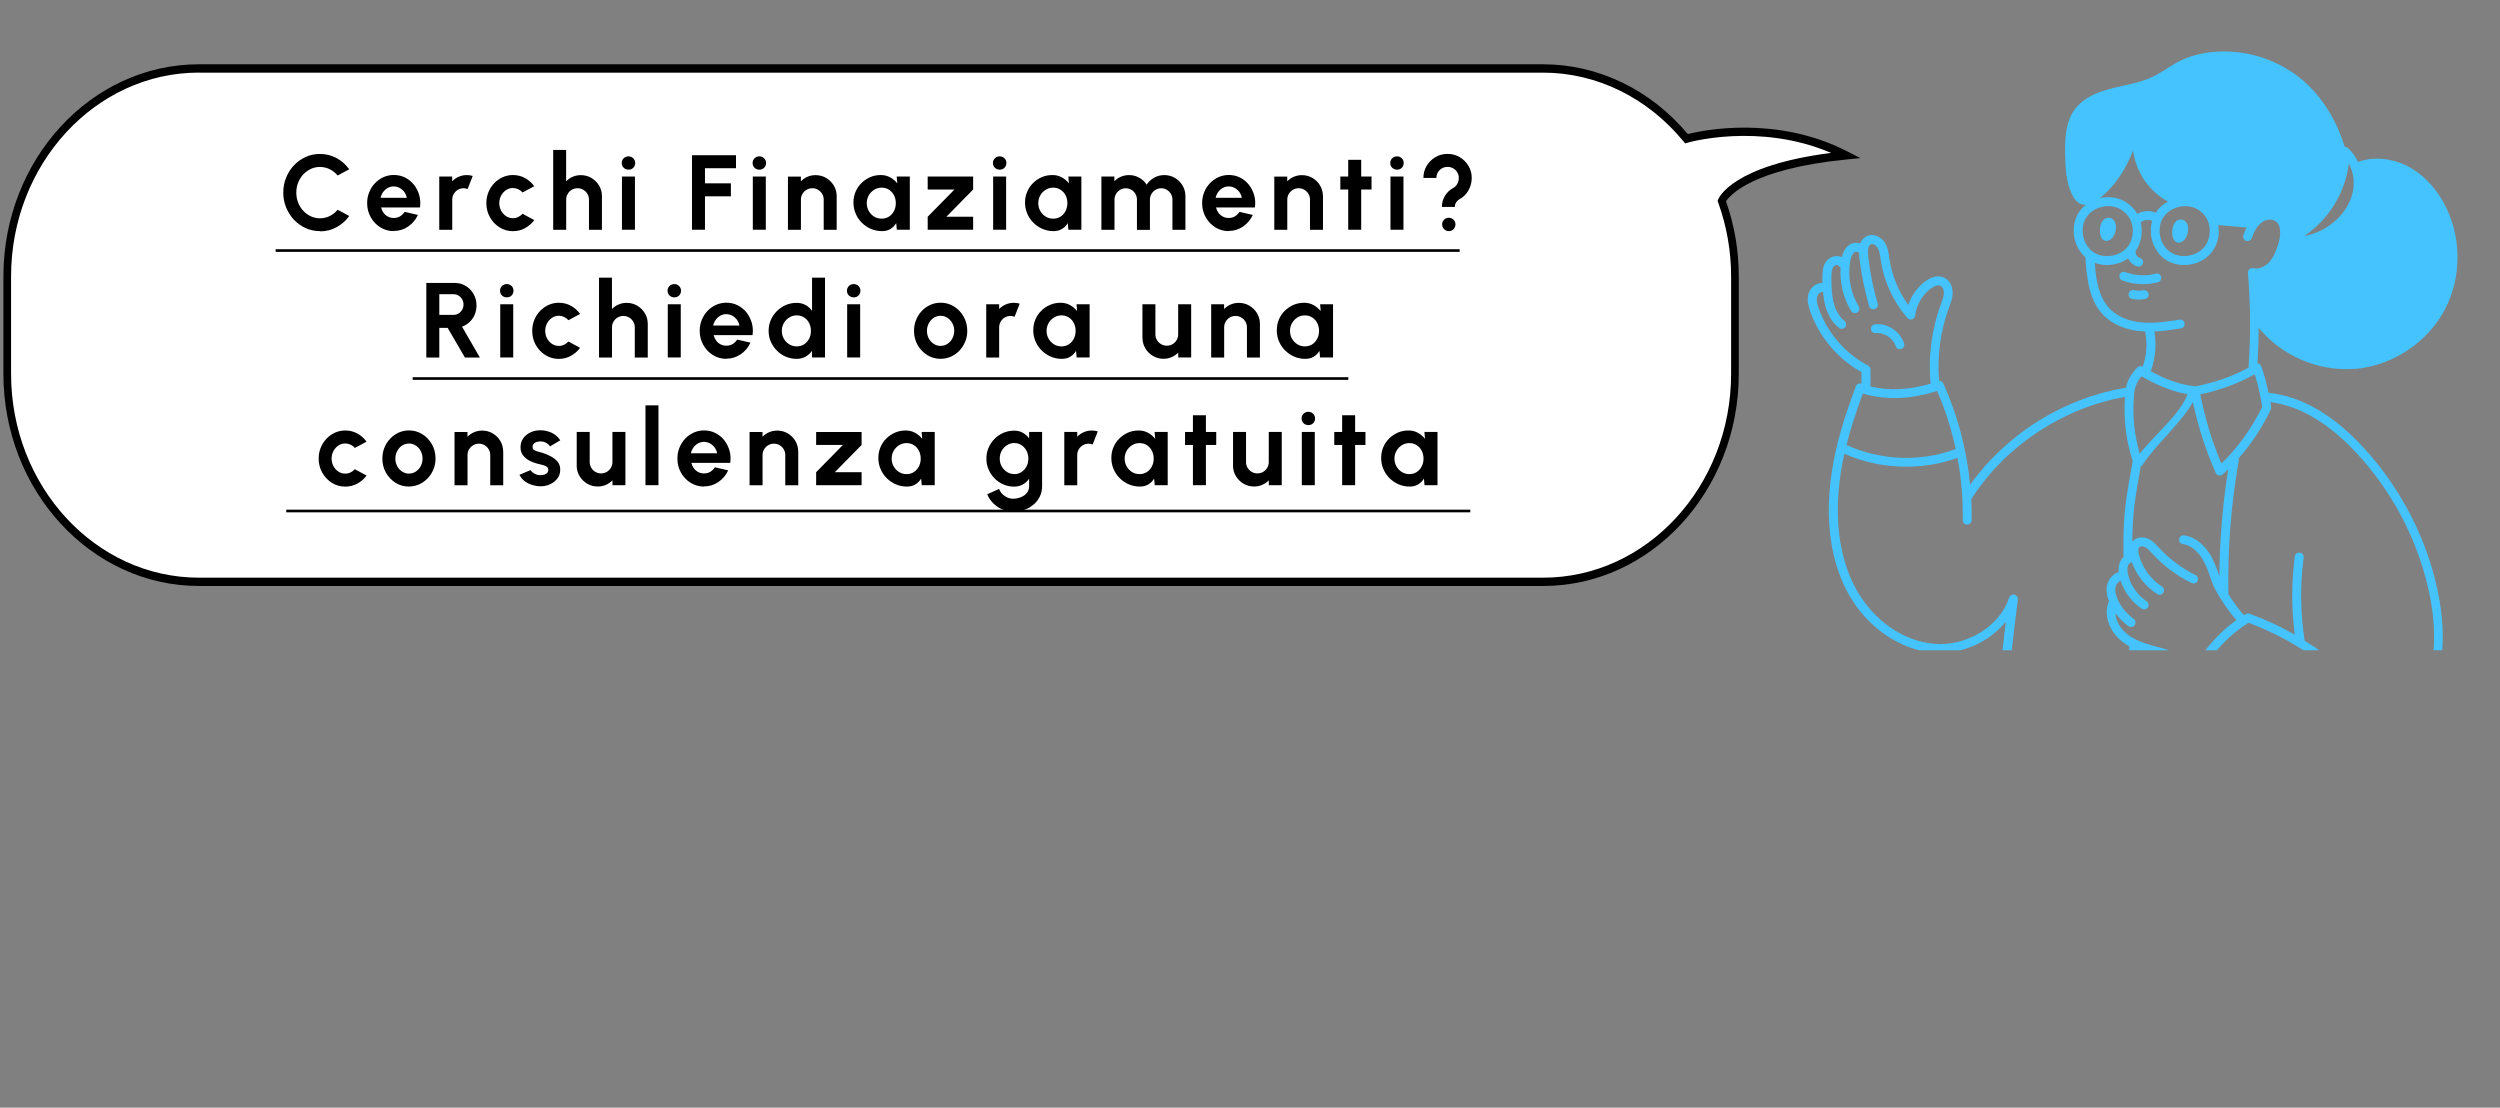 <?xml version="1.0" encoding="UTF-8"?>
<svg id="Layer_2" data-name="Layer 2" xmlns="http://www.w3.org/2000/svg" xmlns:xlink="http://www.w3.org/1999/xlink" viewBox="0 0 469.77 208.14">
  <rect x="0" y="0" width="469.77" height="208.14" fill="#808080" stroke="none"/>
  <defs>
    <style>
      .cls-1 {
        stroke: #000;
        stroke-miterlimit: 10;
        stroke-width: .5px;
      }

      .cls-1, .cls-2 {
        fill: none;
      }

      .cls-3 {
        fill: #44c3ff;
      }

      .cls-4 {
        fill: url(#New_Gradient_Swatch);
      }

      .cls-5 {
        clip-path: url(#clippath);
      }
    </style>
    <clipPath id="clippath">
      <rect class="cls-2" width="469.77" height="122.19"/>
    </clipPath>
    <linearGradient id="New_Gradient_Swatch" data-name="New Gradient Swatch" x1="1.36" y1="61.1" x2="346.88" y2="61.1" gradientUnits="userSpaceOnUse">
      <stop offset="0" stop-color="#fff"/>
      <stop offset=".48" stop-color="#fff"/>
      <stop offset=".9" stop-color="#fff"/>
      <stop offset="1" stop-color="#fff"/>
    </linearGradient>
  </defs>
  <g id="Layer_6" data-name="Layer 6">
    <g class="cls-5">
      <g>
        <path class="cls-4" d="M346.88,29.2c-14.8-7.65-29.98-3.14-29.98-3.14-6.61-8.08-16.24-13.2-26.92-13.2H37.39C17.58,12.86,1.36,30.45,1.36,51.96v18.28c0,21.5,16.21,39.1,36.03,39.1h252.59c19.81,0,36.03-17.59,36.03-39.1v-18.28c0-5-.89-9.79-2.48-14.19,0,0,2.48-6.5,23.36-8.57Z"/>
        <path d="M289.98,110.11H37.39C17.13,110.11.64,92.22.64,70.23v-18.28C.64,29.97,17.13,12.08,37.39,12.08h252.59c10.31,0,20.19,4.77,27.17,13.11,2.62-.66,16.58-3.66,30.05,3.3l2.37,1.22-2.61.26c-17.67,1.75-21.88,6.71-22.63,7.86,1.6,4.53,2.4,9.28,2.4,14.12v18.28c0,21.99-16.48,39.88-36.75,39.88ZM37.39,13.64C17.92,13.64,2.08,30.83,2.08,51.96v18.28c0,21.13,15.84,38.31,35.31,38.31h252.59c19.47,0,35.31-17.19,35.31-38.31v-18.28c0-4.77-.82-9.45-2.43-13.91l-.11-.29.11-.29c.1-.27,2.64-6.37,21.22-8.74-13.57-5.78-26.85-1.96-26.99-1.91l-.43.13-.3-.36c-6.73-8.22-16.34-12.94-26.38-12.94H37.39Z"/>
      </g>
      <g>
        <g>
          <path d="M60.12,43.43c-.95,0-1.84-.19-2.67-.56-.83-.38-1.56-.9-2.2-1.56-.63-.67-1.12-1.44-1.48-2.31-.36-.88-.54-1.81-.54-2.81s.18-1.95.54-2.83c.36-.88.85-1.65,1.48-2.31.63-.66,1.36-1.18,2.2-1.56.83-.38,1.72-.56,2.67-.56,1.13,0,2.18.26,3.13.78.95.52,1.74,1.22,2.37,2.1l-2.18,1.17c-.39-.49-.88-.88-1.46-1.17-.58-.29-1.2-.44-1.86-.44-.61,0-1.19.12-1.73.38s-1.01.6-1.42,1.04c-.41.44-.72.96-.95,1.54-.23.58-.34,1.21-.34,1.87s.12,1.29.34,1.87.55,1.09.96,1.53c.41.44.88.79,1.42,1.04s1.11.38,1.72.38c.67,0,1.29-.15,1.87-.44.58-.3,1.06-.69,1.46-1.17l2.18,1.18c-.63.87-1.42,1.56-2.37,2.09-.95.53-2,.79-3.13.79Z"/>
          <path d="M73.98,43.43c-.92,0-1.76-.24-2.51-.71-.76-.47-1.36-1.11-1.81-1.91-.45-.8-.67-1.68-.67-2.65,0-.73.13-1.41.39-2.05.26-.64.62-1.2,1.08-1.68s.99-.86,1.59-1.14c.61-.27,1.25-.41,1.94-.41.78,0,1.5.16,2.15.49.65.33,1.2.78,1.65,1.35.45.57.78,1.23.99,1.96.21.73.25,1.5.14,2.3h-7.31c.09.37.25.71.46,1,.21.3.48.53.81.71.33.18.7.27,1.11.27.43,0,.82-.09,1.17-.3s.64-.5.88-.85l2.49.58c-.41.89-1.01,1.61-1.82,2.17s-1.71.84-2.71.84ZM71.52,37.17h4.92c-.07-.4-.23-.76-.46-1.08s-.53-.58-.88-.77c-.35-.19-.72-.29-1.12-.29s-.77.09-1.11.28c-.34.19-.63.45-.87.77-.24.32-.4.69-.48,1.1Z"/>
          <path d="M82.54,43.17v-10s2.43,0,2.43,0v.89c.35-.36.76-.65,1.23-.85.47-.21.98-.31,1.53-.31.37,0,.73.05,1.1.16l-.96,2.46c-.25-.1-.51-.15-.76-.15-.39,0-.75.1-1.07.29-.32.19-.58.45-.77.77s-.29.68-.29,1.07v5.68h-2.44Z"/>
          <path d="M98.19,40.17l2.2,1.19c-.46.63-1.04,1.13-1.73,1.51s-1.45.57-2.27.57c-.92,0-1.76-.24-2.51-.71-.76-.47-1.36-1.11-1.81-1.9-.45-.8-.68-1.68-.68-2.65,0-.73.13-1.42.39-2.06.26-.64.62-1.2,1.07-1.68.46-.48.99-.86,1.6-1.14.61-.27,1.25-.41,1.94-.41.82,0,1.58.19,2.27.57s1.27.89,1.73,1.53l-2.2,1.18c-.23-.27-.51-.47-.83-.62-.32-.15-.64-.22-.98-.22-.48,0-.91.13-1.3.4-.39.26-.69.61-.92,1.04-.23.43-.34.9-.34,1.4s.11.96.34,1.4.53.77.92,1.04c.39.26.82.39,1.3.39.35,0,.68-.07.99-.22.31-.15.58-.35.81-.6Z"/>
          <path d="M113.11,36.86v6.32h-2.44v-5.68c0-.39-.1-.75-.29-1.07s-.45-.58-.78-.77c-.32-.19-.68-.29-1.07-.29s-.75.1-1.08.29-.58.45-.77.77c-.19.32-.29.68-.29,1.07v5.68h-2.44v-15s2.43,0,2.43,0v5.89c.35-.36.76-.65,1.23-.85.47-.21.98-.31,1.53-.31.73,0,1.39.18,1.99.53.6.36,1.08.83,1.44,1.43.36.6.54,1.26.54,2Z"/>
          <path d="M118.11,31.88c-.36,0-.66-.12-.91-.35-.25-.24-.37-.54-.37-.9s.12-.65.37-.89c.25-.24.55-.36.9-.36s.65.12.89.36c.24.24.37.54.37.89s-.12.66-.36.9c-.24.24-.54.35-.89.35ZM116.87,33.17h2.44v10h-2.44v-10Z"/>
          <path d="M130.03,43.17v-14h8.27v2.44h-5.83v2.84h4.87v2.44h-4.87v6.28h-2.44Z"/>
          <path d="M142.7,31.88c-.36,0-.66-.12-.91-.35-.25-.24-.37-.54-.37-.9s.12-.65.37-.89c.25-.24.55-.36.9-.36s.65.12.89.36c.24.24.37.54.37.89s-.12.66-.36.9c-.24.24-.54.35-.89.35ZM141.46,33.17h2.44v10h-2.44v-10Z"/>
          <path d="M157.22,36.86v6.32h-2.44v-5.68c0-.39-.1-.75-.29-1.07s-.45-.58-.78-.77c-.32-.19-.68-.29-1.07-.29s-.75.1-1.08.29-.58.45-.77.77c-.19.32-.29.68-.29,1.07v5.68h-2.44v-10s2.43,0,2.43,0v.89c.35-.36.76-.65,1.23-.85.47-.21.98-.31,1.53-.31.73,0,1.39.18,1.99.53.6.36,1.08.83,1.44,1.43.36.6.54,1.26.54,2Z"/>
          <path d="M168.52,33.17h2.44v10h-2.44l-.11-1.24c-.27.45-.63.81-1.08,1.09-.45.28-.98.41-1.6.41-.74,0-1.43-.14-2.08-.42-.65-.28-1.21-.67-1.71-1.16-.49-.49-.87-1.06-1.15-1.71-.28-.65-.42-1.34-.42-2.08s.13-1.38.39-2.01c.26-.63.63-1.18,1.11-1.65.47-.47,1.02-.84,1.64-1.11.62-.27,1.29-.4,2-.4.66,0,1.25.15,1.77.44.52.29.97.67,1.33,1.12l-.11-1.28ZM165.67,41.09c.52,0,.98-.13,1.38-.39.4-.26.71-.61.94-1.06s.34-.93.34-1.46-.11-1.03-.34-1.48-.54-.79-.94-1.05c-.4-.26-.86-.39-1.38-.39s-.98.13-1.41.4-.76.61-1.01,1.05c-.25.44-.38.93-.38,1.47s.13,1.03.38,1.47c.25.44.59.79,1.01,1.05.42.26.89.39,1.4.39Z"/>
          <path d="M182.86,35.61l-5.03,5.12h5.03v2.44h-8.54v-2.44l5.03-5.12h-5.03v-2.44h8.54v2.44Z"/>
          <path d="M187.86,31.88c-.36,0-.66-.12-.91-.35-.25-.24-.37-.54-.37-.9s.12-.65.37-.89c.25-.24.55-.36.9-.36s.65.12.9.36c.24.24.36.54.36.89s-.12.66-.36.9c-.24.24-.54.35-.89.35ZM186.62,33.17h2.44v10h-2.44v-10Z"/>
          <path d="M200.76,33.17h2.44v10h-2.44l-.11-1.24c-.27.45-.63.81-1.09,1.09-.45.28-.98.41-1.59.41-.74,0-1.43-.14-2.08-.42-.65-.28-1.22-.67-1.71-1.16-.49-.49-.87-1.06-1.15-1.71-.28-.65-.42-1.34-.42-2.08s.13-1.38.4-2.01c.26-.63.63-1.18,1.1-1.65.47-.47,1.02-.84,1.64-1.11.62-.27,1.29-.4,2-.4.66,0,1.25.15,1.78.44s.97.67,1.33,1.12l-.11-1.28ZM197.91,41.09c.52,0,.98-.13,1.38-.39.4-.26.71-.61.94-1.06s.34-.93.34-1.46-.11-1.03-.34-1.48-.54-.79-.95-1.05c-.4-.26-.86-.39-1.38-.39s-.98.13-1.41.4-.76.61-1.01,1.05c-.25.44-.38.93-.38,1.47s.13,1.03.38,1.47c.25.44.59.79,1.02,1.05.42.26.89.39,1.39.39Z"/>
          <path d="M206.96,43.17v-10h2.44v.89c.34-.36.75-.65,1.22-.85s.98-.31,1.53-.31c.69,0,1.33.16,1.92.49s1.05.76,1.4,1.31c.35-.55.82-.98,1.4-1.31s1.22-.49,1.91-.49c.73,0,1.4.18,2,.53.6.36,1.07.83,1.43,1.43.36.6.54,1.26.54,2v6.32h-2.44v-5.67c0-.39-.09-.74-.28-1.06-.19-.32-.44-.58-.76-.78-.32-.2-.67-.29-1.07-.29s-.75.1-1.06.29-.57.44-.77.77c-.19.32-.29.68-.29,1.09v5.67h-2.44v-5.67c0-.41-.09-.77-.28-1.09-.19-.32-.44-.58-.76-.77s-.68-.29-1.07-.29-.74.1-1.06.29c-.32.2-.58.46-.76.78-.19.32-.29.68-.29,1.06v5.67h-2.44Z"/>
          <path d="M230.89,43.43c-.92,0-1.76-.24-2.52-.71-.76-.47-1.36-1.11-1.81-1.91-.45-.8-.67-1.68-.67-2.65,0-.73.13-1.41.39-2.05.26-.64.62-1.2,1.08-1.68.46-.48.99-.86,1.59-1.14.61-.27,1.25-.41,1.94-.41.78,0,1.49.16,2.14.49s1.2.78,1.65,1.35c.45.57.78,1.23.99,1.96.21.73.25,1.5.14,2.3h-7.31c.09.37.25.71.46,1,.21.3.48.53.81.71.33.18.7.27,1.11.27.43,0,.81-.09,1.16-.3.35-.21.64-.5.88-.85l2.49.58c-.41.89-1.01,1.61-1.82,2.17s-1.71.84-2.71.84ZM228.43,37.17h4.92c-.07-.4-.23-.76-.46-1.08s-.53-.58-.88-.77-.72-.29-1.12-.29-.77.09-1.11.28c-.34.19-.63.45-.87.77-.24.32-.4.69-.49,1.1Z"/>
          <path d="M248.6,36.86v6.32h-2.44v-5.68c0-.39-.1-.75-.29-1.07s-.45-.58-.77-.77c-.32-.19-.68-.29-1.08-.29s-.75.1-1.07.29c-.32.19-.58.45-.77.77-.19.32-.29.68-.29,1.07v5.68h-2.44v-10s2.43,0,2.43,0v.89c.35-.36.76-.65,1.23-.85s.98-.31,1.53-.31c.73,0,1.39.18,1.99.53.6.36,1.08.83,1.43,1.43s.53,1.26.53,2Z"/>
          <path d="M257.72,35.61h-1.94v7.56h-2.44v-7.56h-1.48v-2.44h1.48v-3.14h2.44v3.14h1.94v2.44Z"/>
          <path d="M262.52,31.88c-.36,0-.66-.12-.91-.35-.25-.24-.37-.54-.37-.9s.12-.65.37-.89c.25-.24.55-.36.9-.36s.65.12.9.36c.24.24.36.54.36.89s-.12.66-.36.9c-.24.24-.54.35-.89.35ZM261.28,33.17h2.44v10h-2.44v-10Z"/>
          <path d="M270.94,38.9c0-.76.19-1.46.57-2.09.38-.63.9-1.13,1.56-1.49.33-.17.58-.43.77-.77.19-.34.28-.71.28-1.12s-.1-.74-.29-1.05c-.19-.32-.45-.57-.77-.75s-.67-.27-1.05-.27-.74.09-1.06.27c-.32.18-.57.43-.76.75-.19.32-.28.67-.28,1.05h-2.44c0-.83.2-1.59.61-2.27.41-.68.96-1.23,1.64-1.63.69-.41,1.45-.61,2.29-.61s1.59.2,2.28.61c.69.41,1.23.95,1.64,1.63.41.68.62,1.44.62,2.27s-.21,1.64-.62,2.36c-.42.72-.99,1.28-1.71,1.67-.26.14-.46.34-.62.59-.15.25-.22.53-.22.84h-2.44ZM272.25,43.43c-.35,0-.65-.12-.89-.37-.24-.25-.37-.55-.37-.9s.12-.64.37-.88c.24-.24.54-.36.89-.36s.64.12.88.36c.24.24.36.53.36.88s-.12.65-.36.9-.53.37-.88.37Z"/>
          <path d="M80.11,67.17v-14h5.37c.76,0,1.45.19,2.06.57.61.38,1.1.89,1.46,1.53s.54,1.34.54,2.11c0,.63-.12,1.21-.34,1.75-.23.53-.55.99-.96,1.38s-.88.68-1.42.88l3.35,5.79h-2.81l-3.24-5.57h-1.57v5.57h-2.44ZM82.55,59.17h2.65c.35,0,.66-.09.95-.26.29-.17.52-.41.69-.7.17-.29.26-.62.26-.98s-.09-.7-.26-.99c-.17-.29-.4-.53-.69-.7-.29-.17-.6-.26-.95-.26h-2.65v3.89Z"/>
          <path d="M95.24,55.88c-.36,0-.66-.12-.91-.35-.25-.24-.37-.54-.37-.9s.12-.65.37-.89c.25-.24.55-.36.9-.36s.65.12.9.36c.24.24.36.54.36.89s-.12.66-.36.9c-.24.24-.54.35-.89.35ZM94,57.17h2.44v10h-2.44v-10Z"/>
          <path d="M106.8,64.17l2.2,1.19c-.46.63-1.04,1.13-1.73,1.51s-1.45.57-2.27.57c-.92,0-1.76-.24-2.51-.71-.76-.47-1.36-1.11-1.81-1.9-.45-.8-.67-1.68-.67-2.65,0-.73.13-1.42.39-2.06.26-.64.62-1.2,1.08-1.68s.99-.86,1.59-1.14c.61-.27,1.25-.41,1.94-.41.82,0,1.58.19,2.27.57s1.27.89,1.73,1.53l-2.2,1.18c-.23-.27-.51-.47-.82-.62-.32-.15-.64-.22-.98-.22-.48,0-.91.13-1.3.4-.39.26-.69.61-.92,1.04-.23.43-.34.9-.34,1.4s.11.96.34,1.4.53.77.92,1.04c.39.26.82.39,1.3.39.35,0,.68-.07.99-.22.31-.15.58-.35.81-.6Z"/>
          <path d="M121.72,60.86v6.32h-2.44v-5.68c0-.39-.1-.75-.29-1.07s-.45-.58-.78-.77c-.32-.19-.68-.29-1.07-.29s-.75.1-1.08.29-.58.45-.77.77c-.19.32-.29.68-.29,1.07v5.68h-2.44v-15s2.43,0,2.43,0v5.89c.35-.36.76-.65,1.23-.85.47-.21.98-.31,1.53-.31.73,0,1.39.18,1.99.53.6.36,1.08.83,1.44,1.43.36.6.54,1.26.54,2Z"/>
          <path d="M126.72,55.88c-.36,0-.66-.12-.91-.35-.25-.24-.37-.54-.37-.9s.12-.65.37-.89c.25-.24.55-.36.9-.36s.65.12.89.36c.24.24.37.54.37.89s-.12.66-.36.9c-.24.24-.54.35-.89.35ZM125.48,57.17h2.44v10h-2.44v-10Z"/>
          <path d="M136.48,67.43c-.92,0-1.76-.24-2.52-.71-.76-.47-1.36-1.11-1.81-1.91-.45-.8-.67-1.68-.67-2.65,0-.73.13-1.41.39-2.05.26-.64.62-1.2,1.07-1.68s.99-.86,1.6-1.14c.61-.27,1.25-.41,1.94-.41.78,0,1.5.16,2.14.49.65.33,1.2.78,1.66,1.35.45.57.78,1.23.99,1.96.21.73.25,1.5.14,2.3h-7.31c.09.37.25.71.46,1,.21.3.48.53.81.71.33.18.7.27,1.11.27.43,0,.81-.09,1.17-.3s.64-.5.88-.85l2.49.58c-.41.89-1.01,1.61-1.82,2.17s-1.71.84-2.71.84ZM134.02,61.17h4.92c-.07-.4-.23-.76-.46-1.08-.24-.32-.53-.58-.88-.77s-.72-.29-1.12-.29-.77.09-1.11.28c-.34.19-.63.45-.87.77-.24.32-.4.69-.49,1.1Z"/>
          <path d="M152.59,52.17h2.44v15h-2.44v-1.25c-.32.45-.72.81-1.21,1.09-.49.28-1.05.42-1.69.42-.73,0-1.41-.14-2.04-.41-.63-.27-1.19-.65-1.67-1.14-.48-.48-.86-1.04-1.14-1.67s-.41-1.31-.41-2.04.14-1.41.41-2.04.65-1.19,1.14-1.67,1.04-.86,1.67-1.14c.63-.27,1.31-.41,2.04-.41.64,0,1.2.14,1.69.41.49.28.89.64,1.21,1.1v-6.25ZM149.72,65.09c.52,0,.98-.13,1.38-.39.4-.26.71-.61.94-1.06s.34-.93.34-1.46-.11-1.03-.34-1.48-.54-.79-.95-1.05c-.4-.26-.86-.39-1.38-.39s-.98.13-1.41.4-.76.61-1.01,1.05c-.25.44-.38.93-.38,1.47s.13,1.03.38,1.47c.25.44.59.79,1.02,1.05.42.26.89.39,1.39.39Z"/>
          <path d="M160.43,55.88c-.36,0-.66-.12-.91-.35-.25-.24-.37-.54-.37-.9s.12-.65.37-.89c.25-.24.55-.36.9-.36s.65.12.9.36c.24.24.36.54.36.89s-.12.66-.36.9c-.24.24-.54.35-.89.35ZM159.19,57.17h2.44v10h-2.44v-10Z"/>
          <path d="M176.75,67.43c-.92,0-1.76-.24-2.52-.71-.76-.47-1.36-1.11-1.81-1.9-.45-.8-.67-1.68-.67-2.65,0-.73.13-1.42.39-2.06.26-.64.62-1.2,1.07-1.68s.99-.86,1.6-1.14c.61-.27,1.25-.41,1.94-.41.92,0,1.76.24,2.52.71.76.47,1.36,1.11,1.81,1.91.45.8.68,1.69.68,2.66,0,.73-.13,1.41-.39,2.04-.26.63-.62,1.19-1.07,1.67-.46.48-.99.86-1.59,1.14-.6.27-1.25.41-1.95.41ZM176.75,64.99c.49,0,.92-.13,1.31-.39.39-.26.69-.6.91-1.03.22-.43.34-.89.34-1.4s-.12-1-.35-1.42c-.23-.43-.54-.77-.93-1.03-.39-.26-.82-.38-1.29-.38s-.91.13-1.3.39c-.39.26-.69.61-.92,1.04-.23.43-.34.9-.34,1.41s.12,1,.35,1.43.54.76.93,1.01c.39.25.82.38,1.28.38Z"/>
          <path d="M185.32,67.17v-10s2.43,0,2.43,0v.89c.35-.36.76-.65,1.23-.85.47-.21.98-.31,1.53-.31.37,0,.73.05,1.1.16l-.96,2.46c-.25-.1-.51-.15-.76-.15-.39,0-.75.1-1.08.29s-.58.45-.77.77c-.19.32-.29.68-.29,1.07v5.68h-2.44Z"/>
          <path d="M202.31,57.17h2.44v10h-2.44l-.11-1.24c-.27.45-.63.81-1.08,1.09-.45.28-.98.41-1.6.41-.74,0-1.43-.14-2.08-.42-.65-.28-1.21-.67-1.71-1.16-.49-.49-.87-1.06-1.15-1.71-.28-.65-.42-1.34-.42-2.08s.13-1.38.39-2.01c.26-.63.63-1.18,1.11-1.65.47-.47,1.02-.84,1.64-1.11.62-.27,1.29-.4,2-.4.66,0,1.25.15,1.77.44.52.29.97.67,1.33,1.12l-.11-1.28ZM199.46,65.09c.52,0,.98-.13,1.38-.39.4-.26.71-.61.94-1.06s.34-.93.34-1.46-.11-1.03-.34-1.48-.54-.79-.94-1.05c-.4-.26-.86-.39-1.38-.39s-.98.13-1.41.4-.76.61-1.01,1.05c-.25.44-.38.93-.38,1.47s.13,1.03.38,1.47c.25.44.59.79,1.01,1.05.42.26.89.39,1.4.39Z"/>
          <path d="M214.67,63.47v-6.3h2.44v5.66c0,.39.1.75.29,1.07.19.32.45.58.78.77s.68.29,1.07.29.76-.1,1.08-.29c.32-.19.58-.45.77-.77.19-.32.29-.68.29-1.07v-5.66h2.44v10s-2.43,0-2.43,0v-.91c-.36.36-.77.65-1.24.85s-.98.31-1.52.31c-.73,0-1.39-.18-1.99-.53s-1.08-.83-1.43-1.43c-.36-.6-.54-1.26-.54-2Z"/>
          <path d="M236.75,60.86v6.32h-2.44v-5.68c0-.39-.1-.75-.29-1.07s-.45-.58-.78-.77c-.32-.19-.68-.29-1.07-.29s-.75.1-1.08.29-.58.45-.77.77c-.19.32-.29.68-.29,1.07v5.68h-2.44v-10s2.43,0,2.43,0v.89c.35-.36.76-.65,1.23-.85.47-.21.98-.31,1.53-.31.73,0,1.39.18,1.99.53.6.36,1.08.83,1.44,1.43.36.6.54,1.26.54,2Z"/>
          <path d="M248.05,57.17h2.44v10h-2.44l-.11-1.24c-.27.45-.63.81-1.08,1.09-.45.28-.98.41-1.59.41-.74,0-1.43-.14-2.08-.42-.65-.28-1.21-.67-1.71-1.16-.49-.49-.87-1.06-1.15-1.71-.28-.65-.41-1.34-.41-2.08s.13-1.38.39-2.01c.26-.63.63-1.18,1.11-1.65.47-.47,1.02-.84,1.64-1.11s1.29-.4,2-.4c.66,0,1.25.15,1.77.44s.97.67,1.34,1.12l-.11-1.28ZM245.2,65.09c.52,0,.98-.13,1.38-.39.4-.26.71-.61.94-1.06s.34-.93.34-1.46-.11-1.03-.34-1.48-.54-.79-.95-1.05c-.4-.26-.86-.39-1.38-.39s-.98.13-1.4.4c-.42.26-.76.61-1.01,1.05-.25.44-.38.93-.38,1.47s.13,1.03.38,1.47c.25.44.59.79,1.02,1.05.42.26.89.39,1.39.39Z"/>
          <path d="M66.68,88.17l2.2,1.19c-.46.63-1.04,1.13-1.73,1.51s-1.45.57-2.27.57c-.92,0-1.76-.24-2.51-.71-.76-.47-1.36-1.11-1.81-1.9-.45-.8-.68-1.68-.68-2.65,0-.73.13-1.42.39-2.06.26-.64.62-1.2,1.07-1.68.46-.48.99-.86,1.6-1.14.61-.27,1.25-.41,1.94-.41.82,0,1.58.19,2.27.57s1.27.89,1.73,1.53l-2.2,1.18c-.23-.27-.51-.47-.83-.62-.32-.15-.64-.22-.98-.22-.48,0-.91.13-1.3.4-.39.26-.69.61-.92,1.04-.23.43-.34.9-.34,1.4s.11.96.34,1.4.53.77.92,1.04c.39.26.82.39,1.3.39.35,0,.68-.07.99-.22.31-.15.58-.35.81-.6Z"/>
          <path d="M76.84,91.43c-.92,0-1.76-.24-2.51-.71-.76-.47-1.36-1.11-1.81-1.9-.45-.8-.67-1.68-.67-2.65,0-.73.13-1.42.39-2.06.26-.64.62-1.2,1.08-1.68s.99-.86,1.59-1.14c.61-.27,1.25-.41,1.94-.41.92,0,1.76.24,2.51.71.76.47,1.36,1.11,1.81,1.91.45.8.67,1.69.67,2.66,0,.73-.13,1.41-.39,2.04s-.62,1.19-1.08,1.67c-.46.48-.99.86-1.59,1.14-.6.27-1.25.41-1.94.41ZM76.84,88.99c.49,0,.92-.13,1.31-.39.39-.26.69-.6.92-1.03.22-.43.33-.89.33-1.4s-.12-1-.34-1.42c-.23-.43-.54-.77-.93-1.03-.39-.26-.82-.38-1.28-.38s-.91.13-1.3.39c-.39.26-.69.61-.92,1.04-.23.43-.34.9-.34,1.41s.12,1,.35,1.43c.23.43.54.76.94,1.01.39.25.81.38,1.27.38Z"/>
          <path d="M94.56,84.86v6.32h-2.44v-5.68c0-.39-.1-.75-.29-1.07s-.45-.58-.77-.77c-.32-.19-.68-.29-1.08-.29s-.75.1-1.07.29c-.32.19-.58.45-.77.77-.19.32-.29.68-.29,1.07v5.68h-2.44v-10s2.43,0,2.43,0v.89c.35-.36.76-.65,1.23-.85s.98-.31,1.53-.31c.73,0,1.39.18,1.99.53.6.36,1.08.83,1.43,1.43s.53,1.26.53,2Z"/>
          <path d="M101.27,91.36c-.52-.03-1.02-.14-1.51-.31-.48-.18-.91-.42-1.29-.73-.37-.31-.66-.67-.86-1.1l2.06-.88c.08.13.21.27.39.42.18.15.4.27.65.38s.52.15.82.15c.25,0,.5-.03.72-.1.23-.07.42-.18.56-.32.14-.15.21-.34.21-.57,0-.25-.08-.44-.25-.57s-.38-.24-.64-.31c-.26-.07-.51-.14-.75-.2-.63-.13-1.22-.32-1.76-.59-.54-.27-.98-.61-1.31-1.04-.33-.42-.5-.93-.5-1.53,0-.66.17-1.23.52-1.71.35-.48.81-.85,1.37-1.11.56-.26,1.17-.39,1.82-.39.79,0,1.52.17,2.19.49.66.33,1.19.8,1.57,1.4l-1.93,1.14c-.09-.16-.22-.31-.39-.44s-.36-.25-.57-.34c-.21-.09-.44-.14-.67-.15-.3-.01-.57.01-.82.08-.25.07-.45.18-.6.34s-.22.37-.22.64.1.44.3.56c.2.12.44.22.73.29.28.07.55.14.81.22.59.19,1.14.43,1.65.71.52.28.93.62,1.25,1.03.31.41.46.89.45,1.46,0,.65-.19,1.21-.58,1.69s-.88.85-1.49,1.1c-.61.25-1.26.35-1.96.3Z"/>
          <path d="M108.37,87.47v-6.3h2.44v5.66c0,.39.1.75.29,1.07.19.32.45.58.78.77.32.19.68.29,1.06.29s.76-.1,1.08-.29.58-.45.77-.77c.19-.32.29-.68.29-1.07v-5.66h2.44v10s-2.43,0-2.43,0v-.91c-.36.36-.77.65-1.24.85-.47.21-.98.31-1.52.31-.73,0-1.39-.18-1.99-.53-.6-.36-1.08-.83-1.44-1.43s-.54-1.26-.54-2Z"/>
          <path d="M121.29,91.17v-15h2.44v15h-2.44Z"/>
          <path d="M132.29,91.43c-.92,0-1.76-.24-2.52-.71-.76-.47-1.36-1.11-1.81-1.91-.45-.8-.67-1.68-.67-2.65,0-.73.13-1.41.39-2.05.26-.64.62-1.2,1.07-1.68s.99-.86,1.6-1.14c.61-.27,1.25-.41,1.94-.41.78,0,1.5.16,2.14.49.65.33,1.2.78,1.66,1.35.45.57.78,1.23.99,1.96.21.73.25,1.5.14,2.3h-7.31c.09.37.25.71.46,1,.21.3.48.53.81.71.33.18.7.27,1.11.27.43,0,.81-.09,1.17-.3s.64-.5.88-.85l2.49.58c-.41.89-1.01,1.61-1.82,2.17s-1.71.84-2.71.84ZM129.83,85.17h4.92c-.07-.4-.23-.76-.46-1.08-.24-.32-.53-.58-.88-.77s-.72-.29-1.12-.29-.77.09-1.11.28c-.34.19-.63.45-.87.77-.24.32-.4.69-.49,1.1Z"/>
          <path d="M150,84.86v6.32h-2.44v-5.68c0-.39-.1-.75-.29-1.07s-.45-.58-.77-.77c-.32-.19-.68-.29-1.08-.29s-.75.1-1.07.29c-.32.19-.58.45-.77.77-.19.32-.29.68-.29,1.07v5.68h-2.44v-10s2.43,0,2.43,0v.89c.35-.36.76-.65,1.23-.85s.98-.31,1.53-.31c.73,0,1.39.18,1.99.53.6.36,1.08.83,1.43,1.43s.53,1.26.53,2Z"/>
          <path d="M161.9,83.61l-5.03,5.12h5.03v2.44h-8.54v-2.44l5.03-5.12h-5.03v-2.44h8.54v2.44Z"/>
          <path d="M173.2,81.17h2.44v10h-2.44l-.11-1.24c-.27.45-.63.81-1.08,1.09-.45.28-.98.41-1.6.41-.74,0-1.43-.14-2.08-.42-.65-.28-1.21-.67-1.71-1.16-.49-.49-.87-1.06-1.15-1.71-.28-.65-.42-1.34-.42-2.08s.13-1.38.39-2.01c.26-.63.63-1.18,1.11-1.65.47-.47,1.02-.84,1.64-1.11.62-.27,1.29-.4,2-.4.66,0,1.25.15,1.77.44.52.29.97.67,1.33,1.12l-.11-1.28ZM170.35,89.09c.52,0,.98-.13,1.38-.39.4-.26.71-.61.94-1.06s.34-.93.34-1.46-.11-1.03-.34-1.48-.54-.79-.94-1.05c-.4-.26-.86-.39-1.38-.39s-.98.13-1.41.4-.76.61-1.01,1.05c-.25.44-.38.93-.38,1.47s.13,1.03.38,1.47c.25.44.59.79,1.01,1.05.42.26.89.39,1.4.39Z"/>
          <path d="M193.38,81.17h2.44v10.19c0,.72-.15,1.38-.44,1.96-.29.59-.69,1.1-1.2,1.52-.51.42-1.09.75-1.74.98s-1.34.35-2.06.35-1.37-.14-2.02-.43c-.65-.29-1.22-.68-1.72-1.17-.5-.5-.88-1.06-1.13-1.69l2.23-1.01c.13.37.33.69.61.96.27.28.58.49.93.65.35.16.72.23,1.1.23s.76-.05,1.11-.16.68-.26.97-.46c.29-.2.51-.45.67-.74.16-.29.25-.62.25-.98v-1.41c-.31.44-.71.8-1.18,1.07-.47.27-1.02.41-1.64.41-.72,0-1.39-.14-2.02-.41-.63-.27-1.18-.65-1.66-1.14-.48-.48-.85-1.04-1.12-1.67-.27-.63-.41-1.31-.41-2.04s.13-1.41.41-2.04c.27-.63.64-1.19,1.12-1.67s1.03-.86,1.66-1.14c.63-.27,1.3-.41,2.02-.41.62,0,1.17.13,1.64.4s.87.62,1.18,1.06v-1.21ZM190.59,89.09c.51,0,.97-.13,1.37-.4s.71-.62.94-1.06.34-.93.34-1.46-.12-1.02-.35-1.46c-.23-.44-.54-.79-.94-1.06s-.85-.4-1.36-.4-.96.13-1.37.4c-.41.26-.74.61-.99,1.05-.25.44-.37.93-.37,1.47s.12,1.03.37,1.47c.25.44.58.79.99,1.05.41.26.87.39,1.37.39Z"/>
          <path d="M199.99,91.17v-10s2.43,0,2.43,0v.89c.35-.36.76-.65,1.23-.85.47-.21.98-.31,1.53-.31.37,0,.73.05,1.1.16l-.96,2.46c-.25-.1-.51-.15-.76-.15-.39,0-.75.1-1.08.29s-.58.45-.77.77c-.19.32-.29.68-.29,1.07v5.68h-2.44Z"/>
          <path d="M216.98,81.17h2.44v10h-2.44l-.11-1.24c-.27.45-.63.81-1.08,1.09-.45.28-.98.41-1.6.41-.74,0-1.43-.14-2.08-.42-.65-.28-1.21-.67-1.71-1.16-.49-.49-.87-1.06-1.15-1.71-.28-.65-.42-1.34-.42-2.08s.13-1.38.39-2.01c.26-.63.63-1.18,1.11-1.65.47-.47,1.02-.84,1.64-1.11.62-.27,1.29-.4,2-.4.66,0,1.25.15,1.77.44.52.29.97.67,1.33,1.12l-.11-1.28ZM214.13,89.09c.52,0,.98-.13,1.38-.39.4-.26.71-.61.94-1.06s.34-.93.34-1.46-.11-1.03-.34-1.48-.54-.79-.94-1.05c-.4-.26-.86-.39-1.38-.39s-.98.13-1.41.4-.76.61-1.01,1.05c-.25.44-.38.93-.38,1.47s.13,1.03.38,1.47c.25.44.59.79,1.01,1.05.42.26.89.39,1.4.39Z"/>
          <path d="M228.54,83.61h-1.94v7.56h-2.44v-7.56h-1.48v-2.44h1.48v-3.14h2.44v3.14h1.94v2.44Z"/>
          <path d="M231.7,87.47v-6.3h2.44v5.66c0,.39.1.75.29,1.07.19.32.45.58.78.77.32.19.68.29,1.06.29s.76-.1,1.08-.29.58-.45.77-.77c.19-.32.29-.68.29-1.07v-5.66h2.44v10s-2.43,0-2.43,0v-.91c-.36.36-.77.65-1.24.85-.47.21-.98.31-1.52.31-.73,0-1.39-.18-1.99-.53-.6-.36-1.08-.83-1.44-1.43s-.54-1.26-.54-2Z"/>
          <path d="M245.86,79.88c-.36,0-.66-.12-.91-.35-.25-.24-.37-.54-.37-.9s.12-.65.37-.89c.25-.24.55-.36.9-.36s.65.12.89.36c.24.24.37.54.37.89s-.12.66-.36.9c-.24.24-.54.35-.89.35ZM244.62,81.17h2.44v10h-2.44v-10Z"/>
          <path d="M256.58,83.61h-1.94v7.56h-2.44v-7.56h-1.48v-2.44h1.48v-3.14h2.44v3.14h1.94v2.44Z"/>
          <path d="M267.68,81.17h2.44v10h-2.44l-.11-1.24c-.27.45-.63.81-1.08,1.09-.45.28-.98.41-1.6.41-.74,0-1.43-.14-2.08-.42-.65-.28-1.21-.67-1.71-1.16-.49-.49-.87-1.06-1.15-1.71-.28-.65-.42-1.34-.42-2.08s.13-1.38.39-2.01c.26-.63.63-1.18,1.11-1.65.47-.47,1.02-.84,1.64-1.11.62-.27,1.29-.4,2-.4.66,0,1.25.15,1.77.44.52.29.97.67,1.33,1.12l-.11-1.28ZM264.83,89.09c.52,0,.98-.13,1.38-.39.4-.26.71-.61.94-1.06s.34-.93.34-1.46-.11-1.03-.34-1.48-.54-.79-.94-1.05c-.4-.26-.86-.39-1.38-.39s-.98.13-1.41.4-.76.61-1.01,1.05c-.25.44-.38.93-.38,1.47s.13,1.03.38,1.47c.25.44.59.79,1.01,1.05.42.26.89.39,1.4.39Z"/>
        </g>
        <polygon class="cls-1" points="51.79 47.08 51.79 47.08 274.28 47.08 51.79 47.08"/>
        <polygon class="cls-1" points="77.54 71.13 77.54 71.13 253.36 71.13 77.54 71.13"/>
        <polygon class="cls-1" points="53.79 96.02 53.79 96.02 276.28 96.02 53.79 96.02"/>
      </g>
      <g>
        <path class="cls-3" d="M442.34,69.34c7.07-.53,13.73-4.88,17.05-11.14,3.32-6.26,3.18-14.22-.35-20.37-1.62-2.83-3.96-5.3-6.89-6.74-2.8-1.37-6.15-1.72-9.07-.66-.45-.98-1.07-1.86-1.83-2.58-.18-.17-.42-.24-.65-.22-1.57-5.2-4.51-9.94-8.66-13.17-4.55-3.55-10.49-5.26-16.24-4.68-2.09.21-4.16.72-6.04,1.66-1.82.9-3.43,2.18-5.27,3.04-2.43,1.14-5.13,1.49-7.72,2.16-2.59.67-5.24,1.77-6.82,3.93-1.75,2.39-1.85,5.57-1.79,8.53.05,2.47.18,5,1.19,7.25.38.83.93,1.66,1.78,1.98.31.12.63.16.95.13-.53.41-.99.9-1.36,1.47-1.68,2.6-1.08,6.39,1.24,8.41,0,0,0,0,0,0,.25,4.04.72,8.22,3.51,10.99,1.67,1.66,4.18,2.7,7.05,2.93.24.02.47.03.71.04,0,.07,0,.15,0,.23.4,2.13.22,4.33-.5,6.37-.32-.18-.73-.13-1,.14-1.13,1.14-1.86,2.42-2.16,3.82-11.63,1.9-22.42,8.65-29.27,18.23-.62-6.56-2.32-13.04-5.03-19.03-.14-.32-.46-.5-.79-.49-.39-4.66.25-9.42,1.86-13.81l.08-.21c.29-.78.59-1.59.6-2.5.02-1.29-.61-2.43-1.61-2.89-1.03-.48-2.33-.21-3.58.73-1.47,1.12-2.56,2.67-3.14,4.4-1.85-2.54-3.09-5.55-3.55-8.64l-.05-.33c-.12-.85-.26-1.81-.77-2.66-.67-1.1-2.13-1.89-3.42-1.29-.46.21-.95.61-1.24,1.37-.65-.21-1.38-.15-1.94.19-.97.6-1.36,1.69-1.52,2.4-.22-.11-.47-.18-.74-.2-.83-.07-1.67.3-2.17.94-.76.99-.75,2.29-.75,3.15,0,.31,0,.63.01.96-.41-.02-.82.08-1.21.29-.67.36-1.2,1.01-1.41,1.74-.33,1.14-.03,2.28.31,3.25,1.68,4.82,5.18,8.97,9.65,11.46l-.02,2.17c-.42-.14-.88.08-1.04.5-3.08,8.15-4.57,14.21-4.98,20.25-.49,7.25.78,13.8,3.69,18.93,3.47,6.13,9.51,10.29,15.74,10.85,5.29.47,10.63-1.92,13.73-5.82-1.49,12.15-2.31,23.46-2.5,34.44,0,.35.21.67.53.79,1.2.47,2.65.88,4.25,1.24-3.12,17.48-4.13,35.67-3.17,54.27,21.85,1.01,43.76.71,65.58-.88-.11-17.59-.23-35.31-2.06-52.86.85-.19,1.7-.4,2.55-.63.33-.09.57-.37.61-.72.32-2.91.24-5.85-.23-8.73,2.92-.81,5.59-2.13,7.81-3.9,4.25-3.38,7.18-8.57,8.26-14.62.89-5.02.53-10.66-1.08-16.76-2.37-8.99-6.95-17.36-13.23-24.22-5.75-6.28-11.79-9.78-17.95-10.41-.37-1.79-.83-3.47-1.38-5.01-.08-.23-.27-.42-.5-.5-.06-.02-.13-.04-.2-.04.14-2.21.21-4.44.23-6.66,4.25,5.21,11.14,8.21,17.88,7.71ZM406.51,40.84c.87-1.34,2.52-2.11,4.14-2.11.8,0,1.59.19,2.27.59,1.52.89,2.06,2.19,2.23,3.12.26,1.38-.08,2.88-.89,3.92-1.47,1.88-4.58,2.34-6.52.95-1.95-1.38-2.54-4.47-1.24-6.48ZM441.37,30.73c.85,1.58,1.14,3.54.72,5.43-.54,2.42-2.18,4.71-4.51,6.3-1.39.95-2.91,1.57-4.58,1.88,4.54-3.04,7.69-8.11,8.37-13.6ZM394.62,37.22c2.7-2.19,4.73-5.18,6.21-8.92.52,4.02,3.02,7.72,6.56,9.57-.92.49-1.72,1.18-2.29,2.06,0,.01-.02.03-.03.04-1.1-.47-2.43-.39-3.47.21-.54-.94-1.32-1.73-2.31-2.31-1.41-.83-3.12-1-4.7-.63,0,0,.02-.02.03-.02ZM392.04,40.84c.87-1.34,2.52-2.11,4.14-2.11.8,0,1.59.19,2.27.59,1.52.89,2.06,2.19,2.24,3.13.26,1.38-.08,2.88-.89,3.92-1.47,1.88-4.58,2.34-6.52.95-1.95-1.38-2.54-4.47-1.24-6.48ZM396.57,58.15c-2.15-2.13-2.69-5.32-2.95-8.77.74.28,1.53.42,2.32.42,1.4,0,2.81-.43,3.95-1.24.03.06.06.12.09.18.37.66.97,1.15,1.66,1.33.07.02.15.03.22.03.37,0,.71-.25.81-.62.12-.45-.14-.9-.59-1.02-.25-.07-.48-.26-.64-.53-.15-.27-.19-.56-.12-.81.97-1.4,1.34-3.24,1.01-4.98-.02-.13-.05-.25-.08-.37.6-.45,1.46-.55,2.15-.26-.74,2.57.18,5.61,2.38,7.18,1.06.75,2.35,1.12,3.64,1.11,1.97,0,3.96-.84,5.18-2.4,1.09-1.39,1.54-3.3,1.24-5.11l5.31.47c-.22.43-.42.9-.6,1.43-.15.44.08.91.52,1.06.44.15.91-.08,1.06-.52.48-1.38,1.05-2.29,1.79-2.87.72-.56,1.87-.84,2.67-.3,1.43.97.73,3.62.48,4.41-.36,1.12-.84,2.4-1.71,3.33-.83.89-1.98,1.32-2.93,1.1-.26-.06-.53,0-.73.18-.2.17-.31.43-.29.7.49,5.9.52,11.89.11,17.81-3.15,1.69-6.53,2.87-10.06,3.52-.06-.02-.13-.04-.2-.05-2.54-.28-5.21-1.2-8.12-2.8,0,0,0-.01,0-.02.89-2.37,1.13-4.94.68-7.44,1.69-.08,3.36-.33,4.99-.59.46-.07.77-.5.7-.95-.07-.46-.5-.76-.95-.7-2.29.36-4.66.73-6.97.54-2.48-.2-4.61-1.07-6-2.45ZM417.04,108.24c-.49-1.42-1.01-2.89-1.85-4.22-1.21-1.92-2.95-3.17-4.78-3.43-.46-.07-.88.26-.94.71-.06.46.25.88.71.94,1.34.19,2.65,1.16,3.59,2.66.75,1.19,1.21,2.53,1.7,3.94l.28.8c.63,1.77,3.17,5.45,4.49,6.88-2.84,2.03-5.29,4.65-7.6,8.13-1.83-1.54-4.18-2.27-6.44-2.87l-.37-.1c-2.15-.57-4.37-1.17-6.07-2.48-1.21-.94-2.2-2.47-2.26-4,.68.94,1.52,1.77,2.46,2.45.15.11.32.16.49.16.26,0,.52-.12.68-.35.27-.38.18-.9-.19-1.17-1.25-.9-2.27-2.1-2.93-3.49-.45-.94-.62-1.73-.49-2.41.09-.52.46-1.08.95-1.28.69,2.13,2.11,4.02,3.97,5.26.14.1.3.14.46.14.27,0,.53-.13.7-.37.26-.38.15-.9-.23-1.16-1.73-1.16-3-2.98-3.48-5-.18-.73-.18-1.27-.03-1.69.13-.35.46-.61.74-.64.88,2.44,2.58,4.59,4.76,5.98.14.09.29.13.45.13.28,0,.55-.14.71-.39.25-.39.13-.91-.25-1.15-2.1-1.34-3.68-3.49-4.33-5.9-.2-.73-.17-1.29.07-1.52.21-.2.68-.2,1.07,0,.45.23.83.65,1.24,1.1l.14.16c2.1,2.28,4.57,4.13,7.36,5.49.41.2.92.03,1.12-.38.2-.41.03-.92-.38-1.12-2.56-1.25-4.93-3.02-6.86-5.12l-.14-.15c-.47-.51-.99-1.09-1.71-1.46-.87-.45-2.14-.54-2.99.28-.06.06-.12.12-.18.19.03-5.45.51-8.05,1.58-14.13.15-.07.28-.17.38-.33,2.14-3.46,7.13-7.75,9.42-11.75,1.03,4.75,2.45,9.11,4.3,13.28.11.25.33.42.59.48.06.01.11.02.17.02.21,0,.41-.08.56-.22.35-.32.69-.65,1.03-.98-1.06,6.62-1.62,13.35-1.67,20.06ZM434.1,123.04c-5.9,3.49-10.62,9-13.16,15.37-3.68-2.45-6.77-5.77-8.8-9.68,3.1-5.55,6.33-9.18,10.38-11.7,4.11,1.53,7.99,3.54,11.58,6.01ZM410.45,129.09c1.21,2.45,2.81,4.68,4.71,6.65,0,0,0,0,0,0-.18,2.21-.28,4.37-.31,6.49-4.05.74-8.18.91-12.28.5-.27-.03-.54.09-.71.29l-.09-20.83c1.19.47,2.44.8,3.66,1.13l.36.1c2.15.58,4.37,1.26,5.96,2.68-.43.71-.86,1.44-1.28,2.22-.13.24-.14.53-.02.77ZM401.02,74.06c.08-1.24.54-2.35,1.39-3.36,3.08,1.8,5.92,2.91,8.64,3.37-1.23,3.6-6.3,7.76-8.98,11.19-1.05-3.59-1.42-7.45-1.05-11.2ZM341.75,57.92c-.25-.72-.48-1.55-.28-2.23.09-.3.32-.59.6-.74.12-.06.29-.12.47-.07.01,0,.02,0,.03,0,.06.75.16,1.5.33,2.25.32,1.34,1.04,3.2,2.64,4.48.15.12.34.18.52.18.25,0,.49-.11.65-.31.29-.36.23-.89-.13-1.18-1.23-.98-1.8-2.48-2.06-3.56-.35-1.48-.37-3.1-.38-4.53,0-.83.02-1.62.4-2.11.14-.18.44-.32.71-.29.11,0,.18.04.21.09.09.17.24.29.4.37-.19,2.84.51,5.75,1.99,8.18.16.26.43.4.71.4.15,0,.3-.04.43-.12.39-.24.52-.75.28-1.15-1.52-2.5-2.1-5.58-1.6-8.45.16-.93.44-1.5.85-1.75.17-.1.46-.09.66.02.02.01.12.07.12.12,0,.08.01.16.03.23,0,.16.02.33.04.51.35,3.13.97,6.24,1.86,9.26.13.44.59.7,1.04.57.44-.13.7-.59.57-1.04-.86-2.92-1.47-5.94-1.8-8.97-.06-.56-.14-1.88.49-2.17.4-.19,1.01.18,1.29.64.33.55.44,1.27.54,2.03l.05.34c.59,3.96,2.37,7.81,5.01,10.83.22.25.56.35.88.25.32-.1.54-.37.58-.7.23-1.97,1.31-3.85,2.89-5.05.27-.21,1.21-.85,1.86-.55.45.21.65.84.64,1.34-.01.63-.25,1.27-.5,1.95l-.08.22c-1.73,4.73-2.4,9.87-1.92,14.88-3.94,1.18-7.86,1.37-11.31.52l.03-3.16c0-.31-.17-.6-.45-.75-4.31-2.26-7.69-6.19-9.3-10.78ZM350.04,73.94c4.19,1.29,9.08,1.12,13.95-.48,1.53,3.5,2.7,7.17,3.51,10.92-6.55,2.46-14.18,2.17-20.53-.77.74-2.93,1.74-6.09,3.07-9.66ZM379.16,112.66c.06-.43-.22-.83-.64-.93-.42-.09-.85.15-.98.56-1.75,5.42-7.99,9.24-14.18,8.68-5.7-.51-11.23-4.35-14.44-10.01-2.75-4.85-3.95-11.07-3.48-18,.17-2.51.54-5.02,1.13-7.7,3.62,1.62,7.62,2.44,11.62,2.44,3.29,0,6.57-.55,9.64-1.67.72,3.86,1.05,7.8.98,11.71,0,.46.36.84.82.85.47-.03.84-.36.85-.82.03-1.34,0-2.68-.06-4.02.04-.04.08-.09.12-.14,6.42-9.92,17.13-16.98,28.76-19.02-.29,3.9.16,7.9,1.32,11.63.03.1.08.2.15.28-1.38,7.85-1.87,10.2-1.74,18.16-.3.28-.55.65-.71,1.06-.23.61-.25,1.23-.2,1.78-1.09.33-1.99,1.36-2.22,2.62-.16.89-.03,1.85.4,2.9-.03.04-.05.09-.07.14-1.1,2.71.44,5.77,2.54,7.39.42.33.87.61,1.33.87l.17,31.32c-6.82,1-18.25.04-24.12-2.04.23-12.03,1.22-24.48,3.03-38.03ZM441.13,151.72c-7.9,2.07-16.21,2.48-24.09,1.22-.59-4.85-.7-10.12-.33-15.69,1.19,1.06,2.47,2.03,3.82,2.89.09.21.26.38.49.46.09.03.19.05.28.05.02,0,.04,0,.05,0,4.32,2.56,9.29,4.03,14.29,4.03.34,0,.69,0,1.03-.02,1.43-.06,2.84-.24,4.2-.52.39,2.51.48,5.06.25,7.59ZM443.04,85.38c6.1,6.66,10.54,14.79,12.84,23.52,1.55,5.86,1.9,11.26,1.05,16.03-1.01,5.65-3.73,10.48-7.65,13.61-3.35,2.67-7.85,4.25-12.67,4.44-4.96.19-9.93-1.16-14.23-3.66,2.47-6.38,7.24-11.88,13.22-15.2,1.15.85,2.27,1.74,3.35,2.68.35.3.88.27,1.18-.08.3-.35.27-.88-.08-1.18-2.21-1.92-4.55-3.65-7.01-5.18,0-.04,0-.07,0-.11-.78-5.12-.84-10.32-.17-15.46.06-.46-.26-.88-.72-.94-.46-.06-.88.26-.94.72-.64,4.88-.64,9.82,0,14.69-2.7-1.54-5.53-2.86-8.48-3.93-.24-.09-.5-.06-.72.07-.12.07-.23.14-.35.21-.02-.03-.04-.05-.06-.08-.74-.77-1.95-2.41-2.91-3.93.02-.08.04-.17.04-.26-.14-8.26.51-16.58,1.94-24.72.03-.16,0-.31-.05-.45,2.45-2.78,4.52-5.91,6.09-9.24.07-.15.09-.31.07-.48-.04-.3-.09-.6-.14-.89,5.58.73,11.09,4.02,16.4,9.82ZM425.09,76.44c-1.89,3.95-4.53,7.61-7.68,10.67-1.72-4.07-3.02-8.34-3.96-13.01,3.59-.73,7.03-1.99,10.23-3.77.6,1.85,1.07,3.9,1.4,6.1Z"/>
        <path class="cls-3" d="M395.91,45.26c1.9-.19,2.43-4.22.36-4.34-2.11-.12-2.26,4.53-.36,4.34Z"/>
        <path class="cls-3" d="M409.49,45.59c1.9-.19,2.43-4.22.36-4.34-2.11-.12-2.26,4.53-.36,4.34Z"/>
        <path class="cls-3" d="M405.5,53.03c.45-.12.71-.58.59-1.02-.12-.45-.58-.71-1.02-.59-1.86.5-3.88.4-5.69-.29-.43-.16-.91.05-1.08.48-.16.43.05.91.48,1.08,1.24.47,2.56.71,3.89.71.95,0,1.91-.12,2.83-.37Z"/>
        <path class="cls-3" d="M402.76,54.53c-.59.1-1.2.1-1.79-.01-.46-.09-.89.21-.98.67-.09.45.21.89.67.98.41.08.83.12,1.24.12.38,0,.77-.03,1.15-.1.45-.08.76-.51.68-.97-.08-.45-.52-.76-.97-.68Z"/>
        <path class="cls-3" d="M352.49,62.6c1.57-.16,3.23.93,3.71,2.43.11.36.44.58.8.58.08,0,.17-.01.25-.04.44-.14.68-.61.54-1.05-.72-2.25-3.12-3.83-5.47-3.59-.46.05-.79.46-.75.92.05.46.46.79.92.75Z"/>
      </g>
    </g>
  </g>
</svg>